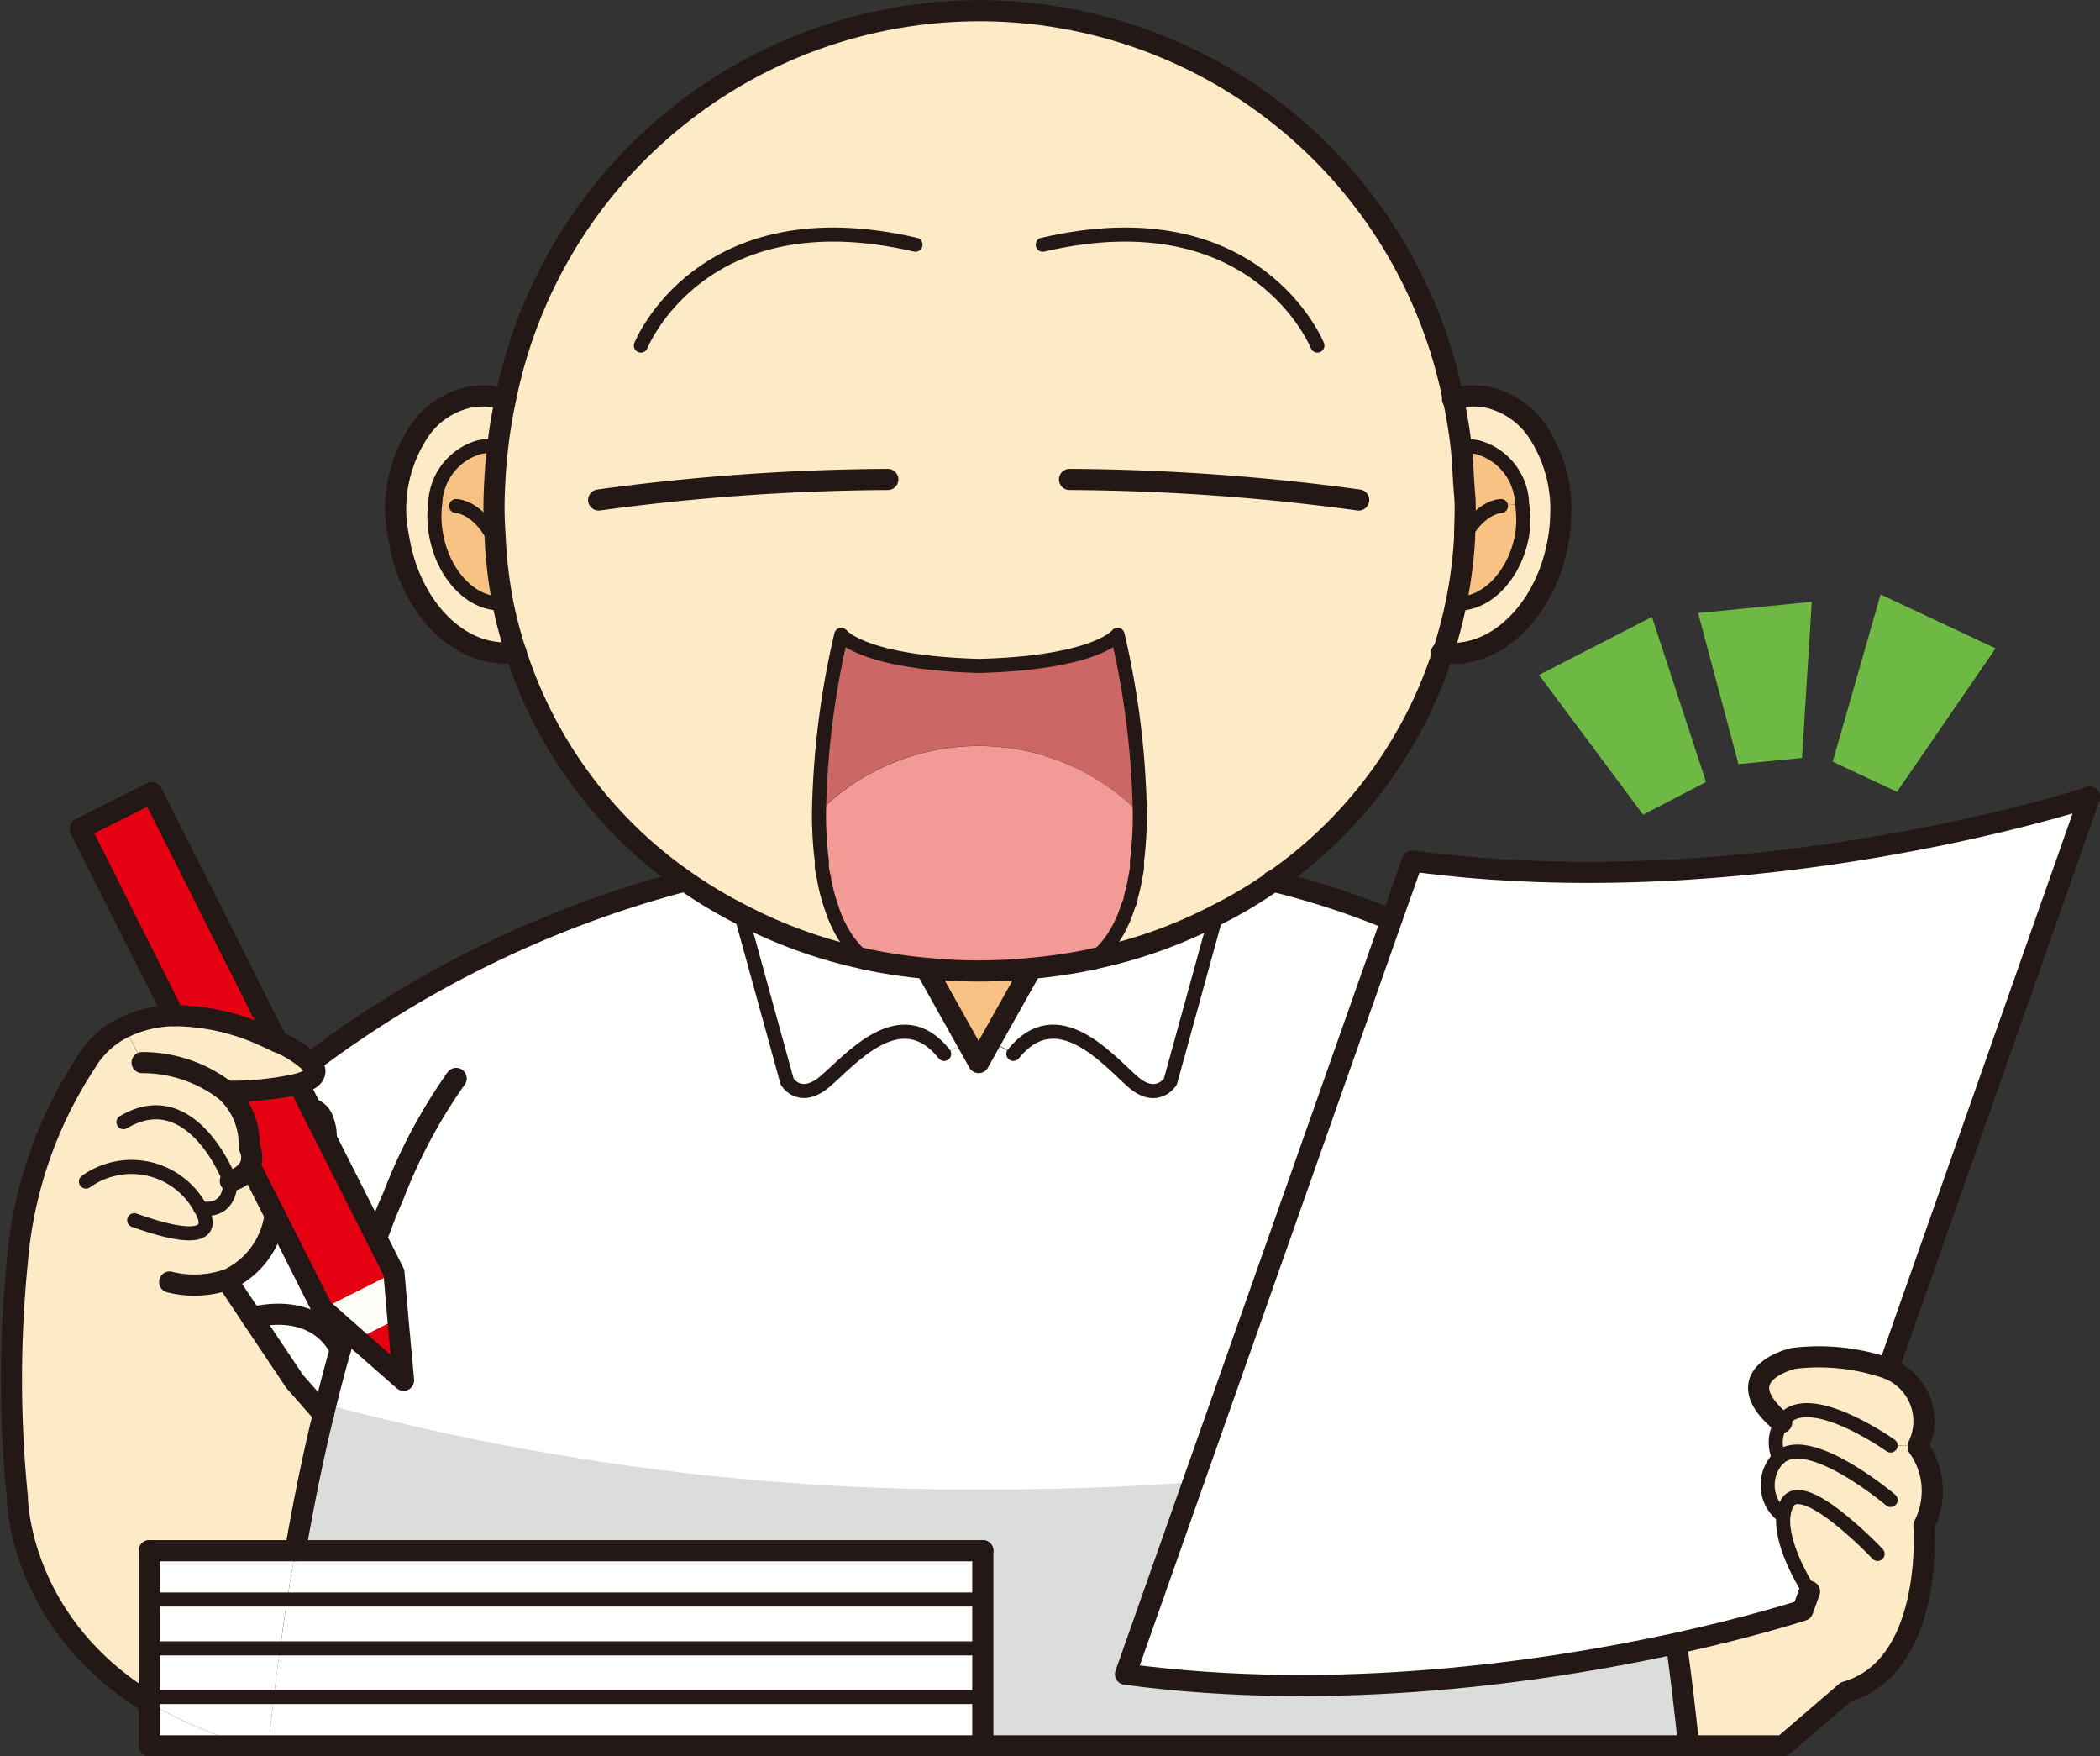 <svg xmlns="http://www.w3.org/2000/svg" width="111.41" height="93.16" viewBox="0 0 111.41 93.16">
  <rect x="0" y="0" width="111.41" height="93.16" fill="#333333" stroke="none"/>
  <g id="レイヤー_2" data-name="レイヤー 2">
    <g id="レイヤー_1-2" data-name="レイヤー 1">
      <g>
        <path d="M64.53,48.52l-2.44,8.85s-.71,1.13-2,0-4-4.38-6.33-1.47l-1.2-.67-.63,1.13-.63-1.12-1.2.66c-2.32-2.91-5,.35-6.33,1.47s-2,0-2,0l-2.44-8.85a24.75,24.75,0,0,1-3-1.79,57.2,57.2,0,0,0-19.86,9.63c.51.55.14.9-.63,1.13l.66,1.3a1,1,0,0,1,.68.73,2.09,2.09,0,0,1,.12.85L20,65.67l.92,1.83.22,2.44.29,3.27L18.94,71l-.58-.51-.31,1.07c-.3,1.06-.6,2.2-.89,3.41q-.8,3.26-1.49,7.24H52.14V92.6H89.59c-.2-1.9-.41-3.69-.65-5.41-6.82,1.49-18,3.16-29.24,1.64l14.11-40a42.5,42.5,0,0,0-6.31-2.06A23.87,23.87,0,0,1,64.53,48.52Z" style="fill: #fff"/>
        <path d="M15.67,82.25H52.14V92.6H89.59c-.2-1.9-.41-3.69-.65-5.41-6.82,1.49-18,3.16-29.24,1.64l3.6-10.22Q58.08,79,52.62,79a131.93,131.93,0,0,1-35.33-4.52c-.05.18-.09.36-.14.54C16.63,77.18,16.13,79.59,15.67,82.25Z" style="fill: #dbdcdc"/>
        <polygon points="20.9 67.5 17.09 69.41 18.36 70.53 18.94 71.04 21.11 69.94 20.9 67.5" style="fill: #fffdf7"/>
        <path d="M4.25,44l5,9.92a11.72,11.72,0,0,1,5,1.17l.49.22L8.06,42l-1.9,1Z" style="fill: #e50012"/>
        <path d="M7.92,87.43V90h6.61c.11-.88.21-1.75.33-2.58Z" style="fill: #fff"/>
        <path d="M7.92,84.84v2.59h6.94c.12-.89.24-1.75.38-2.59Z" style="fill: #fff"/>
        <path d="M7.92,82.25v2.59h7.32c.13-.89.28-1.75.43-2.59Z" style="fill: #fff"/>
        <path d="M7.92,90.32V92.6h5.42A21.87,21.87,0,0,1,7.92,90.32Z" style="fill: #fff"/>
        <path d="M7.92,90.32a21.87,21.87,0,0,0,5.42,2.28h.9c.09-.89.19-1.75.29-2.59H7.92Z" style="fill: #fff"/>
        <path d="M12.22,68.17l-.05-.34a4.4,4.4,0,0,0,2.42-3.38l-1.31-2.59a1.29,1.29,0,0,0-.06-1A3.83,3.83,0,0,0,12,57.88a7.27,7.27,0,0,0-4.45-1.52l-.94-1.88a4.75,4.75,0,0,0-2.05,1.88A22.57,22.57,0,0,0,.87,66.91a62.62,62.62,0,0,0,0,12.49s0,6.65,7.05,10.92V82.25h7.75q.69-4,1.49-7.24l-1.53-1.74-2.27-3.39Z" style="fill: #fdebc7"/>
        <path d="M13.34,92.6l.88.23a2,2,0,0,0,0-.23Z" style="fill: #fdebc7"/>
        <path d="M14.24,92.6h37.9V90H14.53C14.43,90.85,14.33,91.71,14.24,92.6Z" style="fill: #fff"/>
        <path d="M17.16,75c.29-1.21.59-2.35.89-3.41,0,0-1-2.57-4.69-1.72l2.27,3.39Z" style="fill: #fff"/>
        <path d="M14.53,90H52.14V87.43H14.86C14.74,88.26,14.64,89.13,14.53,90Z" style="fill: #fff"/>
        <path d="M14.86,87.43H52.14V84.84H15.24C15.1,85.68,15,86.54,14.86,87.43Z" style="fill: #fff"/>
        <path d="M15.84,57.49a16.32,16.32,0,0,1-3.84.39,3.83,3.83,0,0,1,1.22,2.95,1.29,1.29,0,0,1,.06,1l1.31,2.59,2.51,5,3.8-1.91L20,65.67l-2.68-5.3-.8-1.58Z" style="fill: #e50012"/>
        <path d="M15.24,84.84h36.9V82.25H15.67C15.52,83.09,15.37,84,15.24,84.84Z" style="fill: #fff"/>
        <path d="M14.22,55a11.72,11.72,0,0,0-5-1.17,6.32,6.32,0,0,0-2.62.61l.94,1.88A7.27,7.27,0,0,1,12,57.88a16.32,16.32,0,0,0,3.84-.39c.77-.23,1.14-.58.63-1.13h0a5.86,5.86,0,0,0-1.75-1.1Z" style="fill: #fdebc7"/>
        <path d="M16.5,58.79l.8,1.58a2.09,2.09,0,0,0-.12-.85A1,1,0,0,0,16.5,58.79Z" style="fill: #fdebc7"/>
        <path d="M12.17,67.83l.05.34,1.14,1.71c3.7-.85,4.69,1.72,4.69,1.72l.31-1.07L17.1,69.41l-2.51-5A4.4,4.4,0,0,1,12.17,67.83Z" style="fill: #fff"/>
        <polygon points="18.94 71.04 21.41 73.21 21.11 69.94 18.94 71.04" style="fill: #e50012"/>
        <path d="M26.36,23.72a2.27,2.27,0,0,0-.9,0,3.22,3.22,0,0,0-2.37,3l1.11.14s1.1,0,2,1.69c-.05-.76-.07-1.53-.05-2.31S26.27,24.54,26.36,23.72Z" style="fill: #f8c284"/>
        <path d="M27.37,34.59a22.05,22.05,0,0,1-.69-2.6c-1.6.11-3.15-1.46-3.54-3.62a5.24,5.24,0,0,1-.05-1.67,3.22,3.22,0,0,1,2.37-3,2.27,2.27,0,0,1,.9,0c.1-.86.24-1.72.42-2.55A3.86,3.86,0,0,0,25,21.06a4.28,4.28,0,0,0-2.83,2A7.45,7.45,0,0,0,21,27.39a10,10,0,0,0,.14,1.32c.57,3.23,2.7,5.61,5.05,5.91A3.37,3.37,0,0,0,27.37,34.59Z" style="fill: #fdebc7"/>
        <path d="M23.14,28.37c.39,2.16,1.94,3.73,3.54,3.62a24.23,24.23,0,0,1-.45-3.46c-.93-1.68-2-1.69-2-1.69l-1.11-.14A5.24,5.24,0,0,0,23.14,28.37Z" style="fill: #f8c284"/>
        <path d="M43.76,57.37c1.29-1.12,4-4.38,6.33-1.47l1.2-.66-2.17-3.88a28.57,28.57,0,0,1-3.23-.49h0a25.48,25.48,0,0,1-6.56-2.34l2.44,8.85S42.46,58.5,43.76,57.37Z" style="fill: #fff"/>
        <path d="M43.6,46c0-.1,0-.21,0-.32C43.57,45.79,43.59,45.9,43.6,46Z" style="fill: #cb6866"/>
        <path d="M43.69,46.55A4.51,4.51,0,0,1,43.6,46,4.51,4.51,0,0,0,43.69,46.55Z" style="fill: #cb6866"/>
        <path d="M44.09,48.11c-.06-.16-.11-.32-.16-.5C44,47.79,44,48,44.09,48.11Z" style="fill: #cb6866"/>
        <path d="M44.94,49.87a5.64,5.64,0,0,0,.59.69A4.88,4.88,0,0,1,44.94,49.87Z" style="fill: #cb6866"/>
        <path d="M58.31,50.56a3.17,3.17,0,0,1-.34.3,25.48,25.48,0,0,0,6.56-2.34,23.87,23.87,0,0,0,3-1.79,23.5,23.5,0,0,0,9-12.14,23.77,23.77,0,0,0,1.14-6.06c0-.76.07-1.53,0-2.31s-.09-1.68-.18-2.5-.24-1.72-.42-2.55a25.64,25.64,0,0,0-50.28,0c-.18.83-.32,1.69-.42,2.55s-.15,1.65-.18,2.5,0,1.55.05,2.31A24.23,24.23,0,0,0,26.68,32a22.05,22.05,0,0,0,.69,2.6,23.54,23.54,0,0,0,9,12.14,24.75,24.75,0,0,0,3,1.79,25.48,25.48,0,0,0,6.56,2.34,3.17,3.17,0,0,1-.34-.3,5.64,5.64,0,0,1-.59-.69,6.53,6.53,0,0,1-.85-1.76c-.06-.16-.11-.32-.16-.5a8.63,8.63,0,0,1-.24-1.06A4.51,4.51,0,0,1,43.6,46c0-.1,0-.21,0-.32a19.92,19.92,0,0,1-.15-2.59,44.58,44.58,0,0,1,1.18-9.42s1.1,1.48,7.33,1.65c6.23-.17,7.33-1.65,7.33-1.65a44.58,44.58,0,0,1,1.18,9.42,19.92,19.92,0,0,1-.15,2.59c0,.11,0,.22,0,.32s-.06.38-.09.55c-.06.37-.15.72-.24,1.06,0,.18-.1.34-.16.5a6.53,6.53,0,0,1-.85,1.76A5.64,5.64,0,0,1,58.31,50.56Z" style="fill: #fdebc7"/>
        <path d="M49.12,51.36a28.07,28.07,0,0,0,5.6,0A28.57,28.57,0,0,0,58,50.87h0a3.17,3.17,0,0,0,.34-.3,4.88,4.88,0,0,0,.59-.69,6.53,6.53,0,0,0,.85-1.76c.06-.16.11-.32.16-.5.09-.34.18-.69.24-1.06,0-.17.06-.36.09-.55s0-.21,0-.32a19.92,19.92,0,0,0,.15-2.59,12,12,0,0,0-17,0,19.92,19.92,0,0,0,.15,2.59c0,.11,0,.22,0,.32a4.51,4.51,0,0,0,.09.55,8.63,8.63,0,0,0,.24,1.06c0,.18.1.34.16.5a6.53,6.53,0,0,0,.85,1.76,4.88,4.88,0,0,0,.59.69,3.17,3.17,0,0,0,.34.3h0A28.57,28.57,0,0,0,49.12,51.36Z" style="fill: #f19a96"/>
        <path d="M52.55,55.23l2.17-3.87a28.07,28.07,0,0,1-5.6,0l2.17,3.88.63,1.12Z" style="fill: #f8c284"/>
        <path d="M60.43,43.09a44.58,44.58,0,0,0-1.18-9.42s-1.1,1.48-7.33,1.65c-6.23-.17-7.33-1.65-7.33-1.65a44.58,44.58,0,0,0-1.18,9.42,12,12,0,0,1,17,0Z" style="fill: #cb6866"/>
        <path d="M58.9,49.87a4.88,4.88,0,0,1-.59.69A5.64,5.64,0,0,0,58.9,49.87Z" style="fill: #cb6866"/>
        <path d="M59.91,47.61c0,.18-.1.34-.16.5C59.81,48,59.86,47.79,59.91,47.61Z" style="fill: #cb6866"/>
        <path d="M62.09,57.37l2.44-8.85A25.48,25.48,0,0,1,58,50.86h0a28.57,28.57,0,0,1-3.23.49l-2.17,3.87,1.2.67c2.32-2.91,5,.35,6.33,1.47S62.09,57.37,62.09,57.37Z" style="fill: #fff"/>
        <path d="M60.24,46c0,.19-.06.38-.09.55C60.18,46.38,60.21,46.19,60.24,46Z" style="fill: #cb6866"/>
        <path d="M60.28,45.68c0,.11,0,.22,0,.32C60.25,45.9,60.27,45.79,60.28,45.68Z" style="fill: #cb6866"/>
        <path d="M77.61,28.53c.93-1.68,2-1.69,2-1.69l1.12-.14a3.22,3.22,0,0,0-2.37-3,2.27,2.27,0,0,0-.9,0c.09.82.15,1.65.18,2.5S77.66,27.77,77.61,28.53Z" style="fill: #f8c284"/>
        <path d="M79.63,26.84s-1.09,0-2,1.69A24.23,24.23,0,0,1,77.16,32c1.6.11,3.15-1.46,3.54-3.62a5.54,5.54,0,0,0,0-1.67Z" style="fill: #f8c284"/>
        <path d="M77.6,34.62c2.35-.3,4.49-2.68,5.06-5.91a8.58,8.58,0,0,0,.14-1.32,7.45,7.45,0,0,0-1.12-4.33,4.33,4.33,0,0,0-2.83-2,3.86,3.86,0,0,0-1.79.11c.18.83.32,1.69.42,2.55a2.27,2.27,0,0,1,.9,0,3.22,3.22,0,0,1,2.37,3,5.54,5.54,0,0,1,0,1.67c-.39,2.16-1.94,3.73-3.54,3.62a24.18,24.18,0,0,1-.69,2.6A3.58,3.58,0,0,0,77.6,34.62Z" style="fill: #fdebc7"/>
        <polygon points="81.65 35.8 87.17 43.21 90.51 41.48 87.64 32.72 81.65 35.8" style="fill: #6eb944"/>
        <polygon points="90.09 32.52 92.23 40.53 95.6 40.2 96.12 31.92 90.09 32.52" style="fill: #6eb944"/>
        <path d="M102.07,80.91a4,4,0,0,0-.3-4.15l0-.07-1.5,0s-4.53-3.22-5.77-1.22a1.9,1.9,0,0,0-.14,1.87.81.81,0,0,0-.18.19,2.05,2.05,0,0,0,.39,2.9c-.16,1.67,1.39,4,1.39,4l-.36,1s-2.55.84-6.69,1.75c.24,1.72.45,3.51.65,5.41h5l3.33-2.86C102.64,88.4,102.07,80.91,102.07,80.91Z" style="fill: #fdebc7"/>
        <path d="M100.17,72.58l10.67-30.3c-.45.14-18,5.8-35.92,3.38l-1.11,3.13-14.11,40c11.28,1.52,22.42-.15,29.24-1.64,4.14-.91,6.69-1.75,6.69-1.75l.36-1s-1.55-2.33-1.39-4a2.05,2.05,0,0,1-.39-2.9.81.81,0,0,1,.18-.19,1.9,1.9,0,0,1,.14-1.87c-3.07-2.56.62-3.4.62-3.4A11.13,11.13,0,0,1,100.17,72.58Z" style="fill: #fff"/>
        <path d="M101.8,76.69a3,3,0,0,0-1.63-4.11,11.13,11.13,0,0,0-5-.53s-3.69.84-.62,3.4c1.24-2,5.77,1.22,5.77,1.22Z" style="fill: #fdebc7"/>
        <polygon points="99.77 31.53 97.23 40.4 100.64 42 105.87 34.39 99.77 31.53" style="fill: #6eb944"/>
        <g>
          <path d="M58,50.86a25.48,25.48,0,0,0,6.56-2.34,23.87,23.87,0,0,0,3-1.79,23.5,23.5,0,0,0,9-12.14,23.77,23.77,0,0,0,1.14-6.06c0-.76.07-1.53,0-2.31s-.09-1.68-.18-2.5-.24-1.72-.42-2.55a25.64,25.64,0,0,0-50.28,0c-.18.83-.32,1.69-.42,2.55s-.15,1.65-.18,2.5,0,1.55.05,2.31A24.23,24.23,0,0,0,26.68,32a22.05,22.05,0,0,0,.69,2.6,23.54,23.54,0,0,0,9,12.14,24.75,24.75,0,0,0,3,1.79,25.48,25.48,0,0,0,6.56,2.34" style="fill: none;stroke: #231815;stroke-linecap: round;stroke-linejoin: round;stroke-width: 1.121px"/>
          <path d="M45.89,50.87a28.57,28.57,0,0,0,3.23.49,28.07,28.07,0,0,0,5.6,0A28.57,28.57,0,0,0,58,50.87" style="fill: none;stroke: #231815;stroke-linecap: round;stroke-linejoin: round;stroke-width: 1.121px"/>
          <path d="M56.74,25.43a117.79,117.79,0,0,1,15.34,1.09" style="fill: none;stroke: #231815;stroke-linecap: round;stroke-linejoin: round;stroke-width: 1.121px"/>
          <path d="M69.89,18.33s-3.19-8-14.57-5.35" style="fill: none;stroke: #231815;stroke-linecap: round;stroke-linejoin: round;stroke-width: 0.747px"/>
          <path d="M77.06,21.17a3.86,3.86,0,0,1,1.79-.11,4.33,4.33,0,0,1,2.83,2,7.45,7.45,0,0,1,1.12,4.33,8.58,8.58,0,0,1-.14,1.32c-.57,3.23-2.71,5.61-5.06,5.91a3.58,3.58,0,0,1-1.13,0" style="fill: none;stroke: #231815;stroke-linecap: round;stroke-linejoin: round;stroke-width: 1.121px"/>
          <path d="M77.48,23.72a2.27,2.27,0,0,1,.9,0,3.22,3.22,0,0,1,2.37,3,5.54,5.54,0,0,1,0,1.67c-.39,2.16-1.94,3.73-3.54,3.62" style="fill: none;stroke: #231815;stroke-linecap: round;stroke-linejoin: round;stroke-width: 0.747px"/>
          <path d="M79.63,26.84s-1.09,0-2,1.69" style="fill: none;stroke: #231815;stroke-linecap: round;stroke-linejoin: round;stroke-width: 0.747px"/>
          <path d="M47.1,25.43a117.79,117.79,0,0,0-15.34,1.09" style="fill: none;stroke: #231815;stroke-linecap: round;stroke-linejoin: round;stroke-width: 1.121px"/>
          <path d="M34,18.33s3.18-8,14.57-5.35" style="fill: none;stroke: #231815;stroke-linecap: round;stroke-linejoin: round;stroke-width: 0.747px"/>
          <path d="M27.37,34.59a3.37,3.37,0,0,1-1.14,0c-2.35-.3-4.48-2.68-5.05-5.91A10,10,0,0,1,21,27.39a7.45,7.45,0,0,1,1.12-4.33,4.28,4.28,0,0,1,2.83-2,3.86,3.86,0,0,1,1.79.11" style="fill: none;stroke: #231815;stroke-linecap: round;stroke-linejoin: round;stroke-width: 1.121px"/>
          <path d="M26.68,32c-1.6.11-3.15-1.46-3.54-3.62a5.24,5.24,0,0,1-.05-1.67,3.22,3.22,0,0,1,2.37-3,2.27,2.27,0,0,1,.9,0" style="fill: none;stroke: #231815;stroke-linecap: round;stroke-linejoin: round;stroke-width: 0.747px"/>
          <path d="M24.2,26.84s1.1,0,2,1.69" style="fill: none;stroke: #231815;stroke-linecap: round;stroke-linejoin: round;stroke-width: 0.747px"/>
          <path d="M88.94,87.19c.24,1.72.45,3.51.65,5.41" style="fill: none;stroke: #231815;stroke-linecap: round;stroke-linejoin: round;stroke-width: 1.121px"/>
          <path d="M64.53,48.52l-2.44,8.85s-.71,1.13-2,0-4-4.38-6.33-1.47" style="fill: none;stroke: #231815;stroke-linecap: round;stroke-linejoin: round;stroke-width: 0.747px"/>
          <polyline points="54.72 51.36 52.55 55.23 51.92 56.36 51.29 55.24 49.12 51.36" style="fill: none;stroke: #231815;stroke-linecap: round;stroke-linejoin: round;stroke-width: 1.121px"/>
          <path d="M50.09,55.9c-2.32-2.91-5,.35-6.33,1.47s-2,0-2,0l-2.44-8.85" style="fill: none;stroke: #231815;stroke-linecap: round;stroke-linejoin: round;stroke-width: 0.747px"/>
          <path d="M45.89,50.87h0a3.17,3.17,0,0,1-.34-.3,5.64,5.64,0,0,1-.59-.69,6.53,6.53,0,0,1-.85-1.76c-.06-.16-.11-.32-.16-.5a8.63,8.63,0,0,1-.24-1.06A4.51,4.51,0,0,1,43.6,46c0-.1,0-.21,0-.32a19.92,19.92,0,0,1-.15-2.59,44.58,44.58,0,0,1,1.18-9.42s1.1,1.48,7.33,1.65c6.23-.17,7.33-1.65,7.33-1.65a44.58,44.58,0,0,1,1.18,9.42,19.92,19.92,0,0,1-.15,2.59c0,.11,0,.22,0,.32s-.06.38-.09.55c-.06.37-.15.72-.24,1.06,0,.18-.1.34-.16.5a6.53,6.53,0,0,1-.85,1.76,5.64,5.64,0,0,1-.59.69,3.17,3.17,0,0,1-.34.3h0" style="fill: none;stroke: #231815;stroke-linecap: round;stroke-linejoin: round;stroke-width: 0.747px"/>
          <line x1="110.84" y1="42.28" x2="110.85" y2="42.27" style="fill: none;stroke: #231815;stroke-linecap: round;stroke-linejoin: round;stroke-width: 1.121px"/>
          <path d="M96,84.41l-.36,1s-2.55.84-6.69,1.75c-6.82,1.49-18,3.16-29.24,1.64l14.11-40,1.11-3.13c17.92,2.42,35.47-3.24,35.92-3.38l-10.67,30.3" style="fill: none;stroke: #231815;stroke-linecap: round;stroke-linejoin: round;stroke-width: 1.121px"/>
          <path d="M94.39,77.32a1.9,1.9,0,0,1,.14-1.87c1.24-2,5.77,1.22,5.77,1.22" style="fill: none;stroke: #231815;stroke-linecap: round;stroke-linejoin: round;stroke-width: 0.747px"/>
          <path d="M94.6,80.41a2.05,2.05,0,0,1-.39-2.9.81.81,0,0,1,.18-.19c1.59-1.42,5.91,2.24,5.91,2.24" style="fill: none;stroke: #231815;stroke-linecap: round;stroke-linejoin: round;stroke-width: 0.747px"/>
          <path d="M96,84.41s-1.55-2.33-1.39-4a2.25,2.25,0,0,1,.18-.64c.38-.79,1.54-.18,2.62.65a21.12,21.12,0,0,1,2.2,2" style="fill: none;stroke: #231815;stroke-linecap: round;stroke-linejoin: round;stroke-width: 0.747px"/>
          <path d="M24.2,57.2a28.36,28.36,0,0,0-3.33,6.23c-.22.5-.44,1-.65,1.61-.09.21-.16.41-.24.63" style="fill: none;stroke: #231815;stroke-linecap: round;stroke-linejoin: round;stroke-width: 1.121px"/>
          <path d="M16.47,56.36c.51.55.14.9-.63,1.13a16.32,16.32,0,0,1-3.84.39" style="fill: none;stroke: #231815;stroke-linecap: round;stroke-linejoin: round;stroke-width: 1.121px"/>
          <path d="M7.92,90.32c-7-4.27-7-10.92-7-10.92a62.62,62.62,0,0,1,0-12.49A22.57,22.57,0,0,1,4.56,56.36a4.75,4.75,0,0,1,2.05-1.88,6.32,6.32,0,0,1,2.62-.61,11.72,11.72,0,0,1,5,1.17l.49.22a5.86,5.86,0,0,1,1.75,1.1" style="fill: none;stroke: #231815;stroke-linecap: round;stroke-linejoin: round;stroke-width: 1.121px"/>
          <path d="M18.36,70.53l-.31,1.07c-.3,1.06-.6,2.2-.89,3.41q-.8,3.26-1.49,7.24" style="fill: none;stroke: #231815;stroke-linecap: round;stroke-linejoin: round;stroke-width: 1.121px"/>
          <path d="M12.22,62.67s-2-5.33-5.67-3.15" style="fill: none;stroke: #231815;stroke-linecap: round;stroke-linejoin: round;stroke-width: 0.747px"/>
          <path d="M7.54,56.36h0A7.27,7.27,0,0,1,12,57.88a3.83,3.83,0,0,1,1.22,2.95,1.29,1.29,0,0,1,.06,1,1.6,1.6,0,0,1-1.06.81" style="fill: none;stroke: #231815;stroke-linecap: round;stroke-linejoin: round;stroke-width: 1.121px"/>
          <path d="M12.22,62.67s.08,1.7-1.59,1.41a4.15,4.15,0,0,0-6.07-1.41" style="fill: none;stroke: #231815;stroke-linecap: round;stroke-linejoin: round;stroke-width: 0.747px"/>
          <path d="M17.3,60.37a2.09,2.09,0,0,0-.12-.85,1,1,0,0,0-.68-.73" style="fill: none;stroke: #231815;stroke-linecap: round;stroke-linejoin: round;stroke-width: 1.121px"/>
          <path d="M14.59,64.45a4.4,4.4,0,0,1-2.42,3.38A5.37,5.37,0,0,1,9,68" style="fill: none;stroke: #231815;stroke-linecap: round;stroke-linejoin: round;stroke-width: 1.121px"/>
          <path d="M10.63,64.08s1.75,2.52-3.51.64" style="fill: none;stroke: #231815;stroke-linecap: round;stroke-linejoin: round;stroke-width: 0.747px"/>
          <polyline points="12.22 68.17 13.36 69.88 15.63 73.27 17.16 75.01 17.16 75.02" style="fill: none;stroke: #231815;stroke-linecap: round;stroke-linejoin: round;stroke-width: 1.121px"/>
          <path d="M36.33,46.73a57.2,57.2,0,0,0-19.86,9.63h0" style="fill: none;stroke: #231815;stroke-linecap: round;stroke-linejoin: round;stroke-width: 1.121px"/>
          <path d="M73.81,48.79a42.5,42.5,0,0,0-6.31-2.06" style="fill: none;stroke: #231815;stroke-linecap: round;stroke-linejoin: round;stroke-width: 1.121px"/>
          <path d="M18.05,71.6s-1-2.57-4.69-1.72" style="fill: none;stroke: #231815;stroke-linecap: round;stroke-linejoin: round;stroke-width: 1.121px"/>
          <polyline points="14.71 55.26 8.06 42.04 6.16 42.99 4.25 43.95 9.23 53.87" style="fill: none;stroke: #231815;stroke-linecap: round;stroke-linejoin: round;stroke-width: 1.121px"/>
          <polyline points="15.84 57.49 16.5 58.79 17.3 60.37 19.98 65.67 20.9 67.5 21.11 69.94 21.41 73.21 18.94 71.04 18.36 70.53 17.09 69.41 14.59 64.45 13.28 61.86" style="fill: none;stroke: #231815;stroke-linecap: round;stroke-linejoin: round;stroke-width: 1.121px"/>
          <path d="M52.14,92.6H94.6l3.33-2.86c4.71-1.34,4.14-8.83,4.14-8.83a4,4,0,0,0-.3-4.15l0-.07a3,3,0,0,0-1.63-4.11,11.13,11.13,0,0,0-5-.53s-3.69.84-.62,3.4" style="fill: none;stroke: #231815;stroke-linecap: round;stroke-linejoin: round;stroke-width: 1.121px"/>
          <polyline points="7.92 92.6 7.92 90.32 7.92 90.01 7.92 87.43 7.92 84.84 7.92 82.25" style="fill: none;stroke: #231815;stroke-linecap: round;stroke-linejoin: round;stroke-width: 1.121px"/>
          <polyline points="52.14 82.25 52.14 84.84 52.14 87.43 52.14 90.01 52.14 92.6" style="fill: none;stroke: #231815;stroke-linecap: round;stroke-linejoin: round;stroke-width: 1.121px"/>
          <polyline points="7.92 82.25 15.66 82.25 52.14 82.25" style="fill: none;stroke: #231815;stroke-linecap: round;stroke-linejoin: round;stroke-width: 1.121px"/>
          <polyline points="7.92 84.84 15.24 84.84 52.14 84.84" style="fill: none;stroke: #231815;stroke-linecap: round;stroke-linejoin: round;stroke-width: 0.747px"/>
          <polyline points="7.92 87.43 14.86 87.43 52.14 87.43" style="fill: none;stroke: #231815;stroke-linecap: round;stroke-linejoin: round;stroke-width: 0.747px"/>
          <polyline points="7.92 90.01 14.53 90.01 52.14 90.01" style="fill: none;stroke: #231815;stroke-linecap: round;stroke-linejoin: round;stroke-width: 0.747px"/>
          <polyline points="7.92 92.6 13.35 92.6 14.24 92.6 52.14 92.6" style="fill: none;stroke: #231815;stroke-linecap: round;stroke-linejoin: round;stroke-width: 1.121px"/>
        </g>
      </g>
    </g>
  </g>
</svg>
